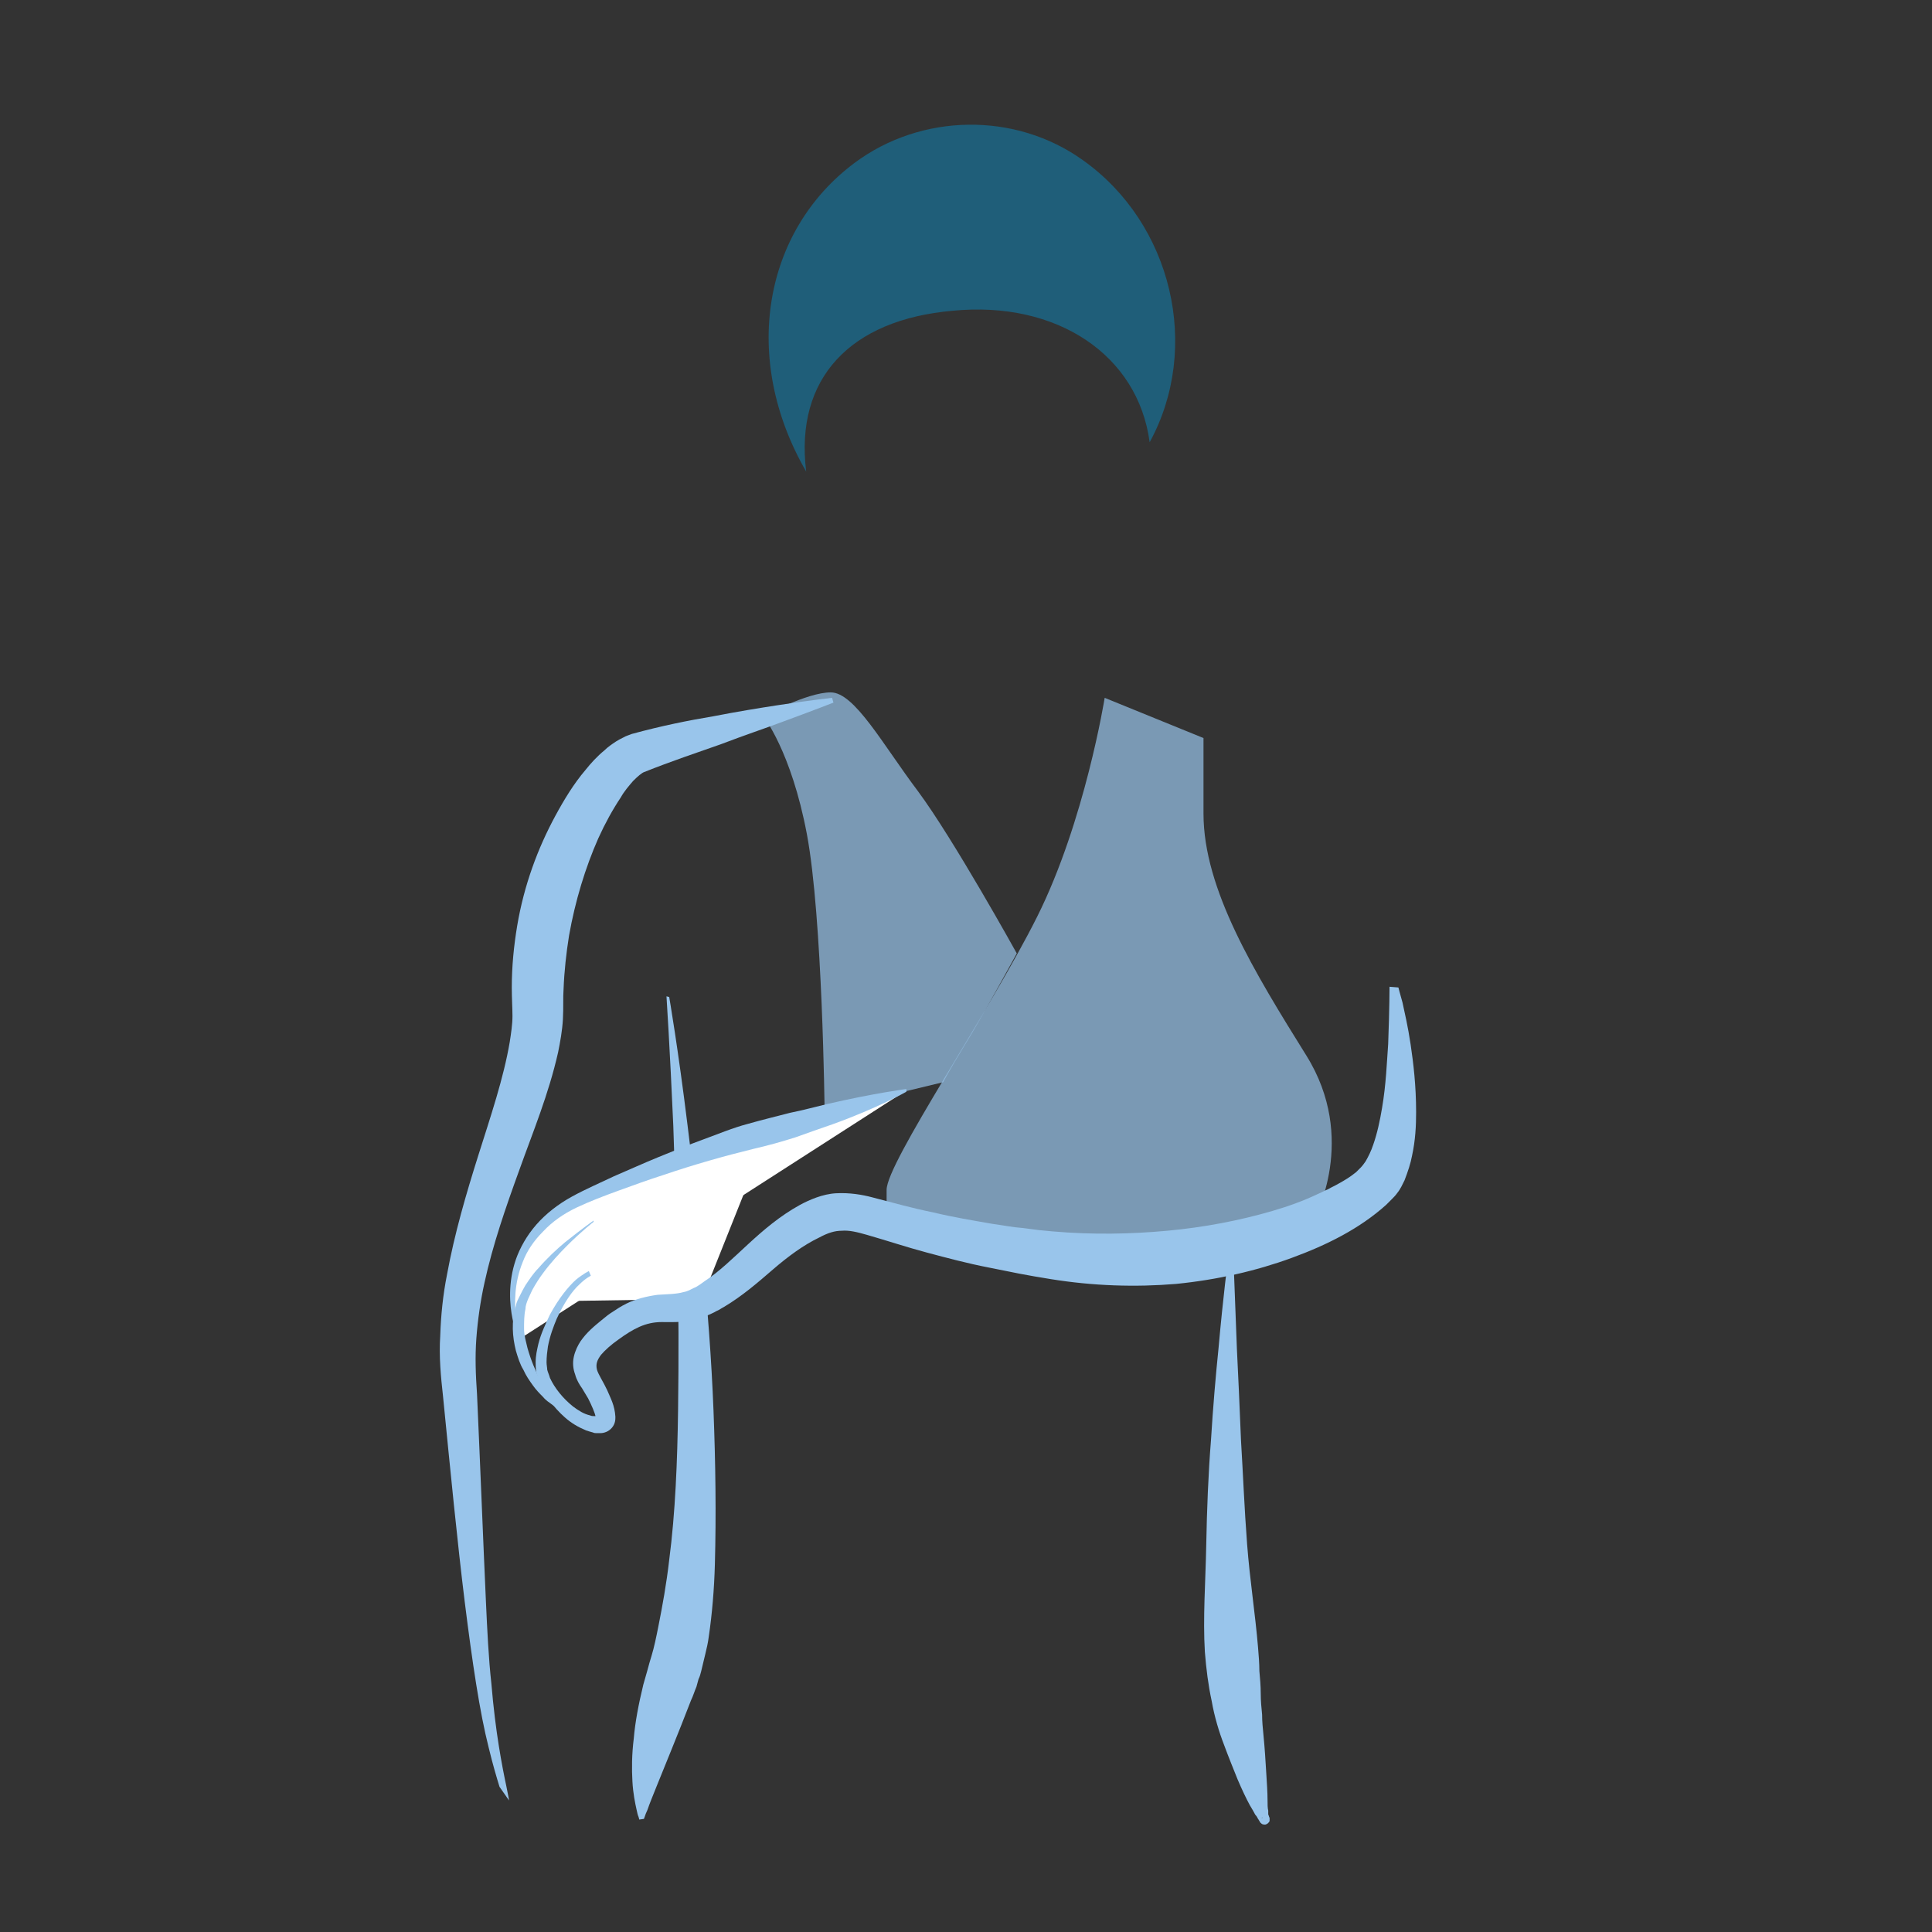 <?xml version="1.0" encoding="utf-8"?>
<!-- Generator: Adobe Illustrator 18.1.1, SVG Export Plug-In . SVG Version: 6.00 Build 0)  -->
<svg version="1.1" id="Capa_1" xmlns="http://www.w3.org/2000/svg" xmlns:xlink="http://www.w3.org/1999/xlink" x="0px" y="0px"
	 viewBox="0 0 283.5 283.5" enable-background="new 0 0 283.5 283.5" xml:space="preserve">
<rect x="0" y="0" width="283.5" height="283.5" fill="#333333" stroke="none"/>
<g>
	<path opacity="0.7" fill="#99C5EB" d="M112,105.1c0,0,6.4-3.5,9.9-3.5c3.5,0,7.6,7.6,12.8,14.5c5.2,7,14.5,23.8,14.5,23.8
		s-5,9.2-7.6,13.4c-2.5,4.1-3.2,5.5-3.2,5.5l-17.4,4.2c0,0-0.3-28.4-2.6-40.6S112,105.1,112,105.1z"/>
	<path fill="#99C5EB" d="M98.2,146.3c0,0,1.3,7.5,2.7,18.9c0.7,5.7,1.5,12.3,2.2,19.4c0.7,7.1,1.3,14.7,1.6,22.4
		c0.3,7.7,0.4,15.3,0.2,22.6c-0.1,3.6-0.4,7.2-0.9,10.6c-0.1,0.8-0.3,1.7-0.5,2.5c-0.2,0.8-0.4,1.7-0.6,2.5
		c-0.1,0.4-0.2,0.8-0.4,1.2c-0.1,0.4-0.2,0.7-0.3,1.1c-0.3,0.7-0.5,1.4-0.8,2c-2,5.2-3.8,9.5-5,12.5c-0.6,1.5-1.1,2.7-1.4,3.6
		c-0.2,0.4-0.3,0.7-0.4,1c-0.1,0.2-0.1,0.3-0.1,0.3l-0.7,0.1c0,0,0-0.1-0.1-0.4c-0.1-0.2-0.2-0.6-0.3-1.1c-0.2-0.9-0.5-2.3-0.6-4.1
		c-0.1-1.8-0.1-3.9,0.2-6.3c0.2-2.4,0.7-5,1.4-7.9c0.2-0.7,0.4-1.4,0.6-2.1c0.1-0.4,0.2-0.7,0.3-1.1l0.3-1c0.4-1.3,0.7-2.8,1-4.3
		c0.6-3,1.2-6.3,1.6-9.8c0.9-6.9,1.2-14.5,1.3-22c0.1-7.6,0.1-15.1-0.1-22.2c-0.2-7.1-0.4-13.8-0.6-19.5c-0.5-11.4-1-19-1-19
		L98.2,146.3z"/>
	<g>
		<path fill="#FFFFFF" d="M133,160c0,0-12.7,4.2-23.2,6.8c-3.5,0.9-14.8,4.7-23.6,8.5c-15.9,7-10,21.2-10,21.2"/>
		<path fill="#99C5EB" d="M133,160.2c0,0-4.2,2.4-10.9,4.8c-1.7,0.6-3.5,1.2-5.4,1.9c-1.9,0.6-4,1.2-6.2,1.7
			c-4.1,1-8.7,2.3-13.1,3.8c-2.2,0.7-4.4,1.5-6.6,2.3c-2.2,0.8-4.3,1.6-6.2,2.5c-1.9,0.9-3.6,2.1-4.9,3.5c-1.4,1.4-2.4,2.9-3,4.5
			c-1.3,3.2-1.2,6.2-1,8.2c0.3,2,0.7,3.1,0.7,3.1l-0.3,0.1c0,0-0.5-1.1-0.9-3.1c-0.4-2-0.7-5.2,0.5-8.7c0.6-1.7,1.6-3.5,3-5.1
			c1.4-1.6,3.2-3,5.2-4.1c2-1.1,4.1-2,6.2-3c2.1-0.9,4.3-1.9,6.5-2.8c2.2-0.9,4.4-1.8,6.6-2.6c2.2-0.8,4.3-1.7,6.6-2.3
			c2.1-0.6,4.2-1.1,6.1-1.6c2-0.4,3.8-0.9,5.5-1.3c6.9-1.6,11.6-2.2,11.6-2.2L133,160.2z"/>
	</g>
	<path fill="#99C5EB" d="M87.1,179.3c0,0-1.7,1.3-3.9,3.5c-1.1,1.1-2.4,2.5-3.5,4c-0.6,0.8-1.1,1.6-1.6,2.5
		c-0.2,0.4-0.4,0.9-0.6,1.3c-0.2,0.5-0.4,1-0.4,1.5c-0.2,0.9-0.2,1.9-0.2,2.9c0,1,0.3,1.9,0.5,2.8c0.5,1.8,1.2,3.4,1.9,4.8
		c0.4,0.7,0.7,1.3,1.1,1.8c0.4,0.5,0.7,0.9,1,1.3c0.3,0.4,0.6,0.6,0.7,0.8c0.2,0.2,0.3,0.3,0.3,0.3l-0.1,0.1c0,0-0.5-0.2-1.3-0.8
		c-0.4-0.3-0.9-0.6-1.3-1.1c-0.5-0.5-1-1-1.5-1.7c-0.5-0.7-1-1.4-1.4-2.3c-0.5-0.8-0.8-1.8-1.1-2.8c-0.5-2-0.7-4.3,0-6.6
		c0.1-0.6,0.4-1.1,0.6-1.5c0.3-0.6,0.5-1,0.8-1.5c0.6-0.9,1.2-1.8,1.9-2.5c1.3-1.5,2.7-2.8,3.9-3.8c2.5-2,4.2-3.2,4.2-3.2
		L87.1,179.3z"/>
	<path opacity="0.7" fill="#99C5EB" d="M162.1,102.4c0,0-2.9,18.1-9.9,32.1s-22.1,36.1-22.1,40.1c0,4.1,0,4.1,0,4.1s41.3,7.6,50,5.8
		c8.7-1.7,12.8-5.8,12.8-5.8s6.4-11.6-1.2-23.8c-7.6-12.2-15.1-24.4-15.1-35.5s0-11.1,0-11.1L162.1,102.4z"/>
	<path fill="#99C5EB" d="M181,184.8c0,0,0.2,5.2,0.5,13.1c0.2,3.9,0.4,8.5,0.6,13.4c0.3,4.9,0.5,10.1,0.9,15.3
		c0.2,2.6,0.5,5.2,0.8,7.7c0.3,2.5,0.6,5,0.8,7.4c0.1,1.2,0.2,2.4,0.2,3.5c0.1,1.1,0.2,2.2,0.2,3.3c0,1.1,0.1,2.1,0.2,3.1
		c0,1,0.1,2,0.2,3c0.2,2,0.3,3.8,0.4,5.4c0.1,1.6,0.2,3,0.2,4.2c0,0.6,0,1.1,0.1,1.5c0,0.2,0,0.4,0,0.6c0,0.1,0,0.2,0,0.2
		c0,0,0,0.1,0,0.1l0,0c0,0-0.1-0.1-0.2-0.1c0,0-0.3-0.1-0.4,0c-0.2,0.1-0.2,0.1-0.3,0.2c-0.1,0.2-0.1,0.2-0.1,0.2c0,0.1,0,0,0,0
		c0,0,0-0.1,0.1-0.1c0-0.1,0.1-0.2,0.1-0.3c0-0.2,0.1-0.2,0.1-0.2l0.7-0.1c0,0,0,0.1,0.1,0.3c0,0.1,0.1,0.2,0.1,0.3
		c0,0.1,0,0.1,0,0.2c0,0.1,0,0.1,0,0.2c0,0,0,0.1-0.2,0.3c-0.1,0.1-0.1,0.1-0.3,0.2c-0.2,0.1-0.5,0-0.5,0c-0.1,0-0.3-0.2-0.3-0.2
		l-0.1-0.1l-0.1-0.2c-0.1-0.1-0.1-0.2-0.2-0.3c-0.1-0.2-0.2-0.4-0.4-0.6c-0.2-0.4-0.5-0.9-0.8-1.4c-0.6-1.1-1.2-2.4-1.8-3.8
		c-0.6-1.5-1.3-3.2-2-5.1c-0.7-1.8-1.4-4.1-1.8-6.4c-0.5-2.3-0.8-4.7-1-7.2c-0.3-5,0.1-10.3,0.2-15.6c0.1-5.3,0.3-10.5,0.7-15.5
		c0.3-4.9,0.7-9.5,1.1-13.4c0.7-7.9,1.4-13.1,1.4-13.1L181,184.8z"/>
	<path opacity="0.4" fill="#009EE2" d="M118.3,69.2c-9.6-16.6-6.3-35.3,7.1-45.3c9.8-7.3,23.6-7.5,33.5-0.4
		c13.1,9.3,17.4,27.5,9.8,41.4c-1.7-12.8-13.6-20.8-28.9-19.3C124.8,46.9,116.6,55.5,118.3,69.2z"/>
	<path fill="#99C5EB" d="M73.3,262.2c-0.4-1.3-1-3.3-1.6-5.8c-1.3-5.1-2.4-12.5-3.5-21.3c-1.1-8.9-2.1-19.2-3.2-30.3
		c-0.3-2.7-0.6-5.7-0.4-8.8c0.1-3,0.4-6,1-9c1.1-6,2.8-11.8,4.6-17.5c1.8-5.7,3.7-11.3,4.6-16.6c0.2-1.3,0.4-2.6,0.4-3.8
		c0-1.1-0.1-2.6-0.1-4.2c0-3.1,0.3-6.1,0.8-9.1c1-5.9,3-11.3,5.6-16.1c1.3-2.4,2.7-4.7,4.4-6.7c0.8-1,1.7-2,2.8-2.9
		c0.5-0.5,1.1-0.9,1.7-1.3c0.3-0.2,0.7-0.4,1.1-0.6c0.3-0.2,1-0.4,1.2-0.5c4.4-1.2,8.4-2,12-2.6c3.6-0.7,6.7-1.2,9.3-1.6
		c5.2-0.8,8.1-1.1,8.1-1.1l0.2,0.7c0,0-2.8,1.1-7.7,2.9c-2.4,0.9-5.4,1.9-8.8,3.2c-3.4,1.2-7.3,2.5-11.3,4.1
		c-0.3,0.1-0.9,0.6-1.6,1.3c-0.6,0.7-1.3,1.5-1.8,2.4c-1.2,1.8-2.3,3.8-3.3,6c-1.9,4.3-3.4,9.2-4.3,14.3c-0.4,2.5-0.7,5.2-0.8,7.8
		c-0.1,1.3,0,2.7-0.1,4.5c-0.1,1.7-0.4,3.3-0.7,4.8c-1.4,6.2-3.7,11.7-5.7,17.3c-2,5.5-3.9,11-5.1,16.5c-0.6,2.7-1,5.5-1.2,8.2
		c-0.2,2.7-0.1,5.3,0.1,8.2c0.5,11.1,0.9,21.5,1.3,30.3c0.2,4.4,0.4,8.5,0.8,12.1c0.3,3.6,0.7,6.7,1.1,9.2c0.4,2.5,0.8,4.5,1.1,5.9
		c0.3,1.4,0.4,2.1,0.4,2.1"/>
	<polygon fill="#FFFFFF" points="110.9,170.8 95.2,176 83.8,190.9 103,190.6 	"/>
	<path fill="#99C5EB" d="M205.2,144.9c0,0,0.2,0.8,0.6,2.2c0.3,1.4,0.8,3.5,1.2,6.2c0.4,2.7,0.8,6,0.8,9.9c0,2-0.1,4.1-0.6,6.4
		c-0.2,1.1-0.6,2.3-1.1,3.6c-0.3,0.6-0.6,1.3-1.1,1.9c-0.2,0.3-0.5,0.6-0.8,0.9l-0.2,0.2l-0.3,0.3l-0.3,0.3
		c-3.9,3.5-8.7,5.9-13.9,7.8c-5.2,1.9-10.9,3.2-16.9,3.8c-6,0.5-12.2,0.3-18.4-0.7l-2.4-0.4l-2.2-0.4c-1.5-0.3-3-0.6-4.5-0.9
		c-3.1-0.6-6.1-1.4-9.1-2.2c-3-0.8-6-1.8-8.8-2.6c-1.4-0.4-2.6-0.7-3.7-0.6c-1,0-2,0.3-3.3,1c-2.3,1.1-4.6,2.8-6.8,4.7
		c-2.2,1.9-4.5,3.9-7.2,5.5c-0.4,0.2-0.6,0.4-1.1,0.6c-0.3,0.2-0.6,0.3-1,0.5c-0.9,0.4-1.7,0.6-2.5,0.8c-1.7,0.4-3.3,0.3-4.5,0.3
		c-2.4,0-4.2,1-6.4,2.6c-1,0.7-1.9,1.5-2.5,2.2c-0.6,0.8-0.8,1.4-0.6,2.2c0.2,0.7,1,1.9,1.5,3c0.5,1.2,1.1,2.2,1.2,3.9
		c0,0.4,0,1-0.5,1.6c-0.5,0.6-1.2,0.8-1.7,0.8c-0.1,0-0.2,0-0.4,0l-0.2,0c-0.1,0-0.3,0-0.5-0.1c-0.4-0.1-0.7-0.2-1-0.3
		c-1.2-0.5-2.2-1.1-3.1-1.9c-1.7-1.5-3-3.3-3.7-5.2c-0.2-0.5-0.3-0.9-0.5-1.4c-0.1-0.6-0.1-1.1-0.1-1.5c0-1,0.2-1.8,0.4-2.7
		c0.4-1.6,1.1-3,1.7-4.3c1.3-2.4,2.7-4.1,3.8-5.1c0.6-0.5,1.1-0.8,1.4-1c0.4-0.2,0.5-0.3,0.5-0.3l0.3,0.7c0,0-0.2,0.1-0.5,0.3
		c-0.3,0.2-0.7,0.5-1.2,1c-1,0.9-2.2,2.6-3.3,5c-0.5,1.2-1,2.5-1.3,4.1c-0.1,0.7-0.2,1.5-0.2,2.3c0,0.4,0.1,0.8,0.1,1.1
		c0.1,0.4,0.3,0.8,0.4,1.2c0.7,1.5,1.9,3,3.4,4.2c0.8,0.6,1.6,1.1,2.5,1.3c0.2,0.1,0.4,0.1,0.6,0.1c0.1,0,0.2,0,0.3,0l0.2,0
		c-0.1,0,0,0,0,0c0.1,0,0,0-0.2,0.1c-0.1,0.2-0.1,0.2-0.1,0c-0.1-0.6-0.6-1.7-1.1-2.7c-0.3-0.5-0.6-1-0.9-1.5c-0.3-0.4-0.8-1.2-1-2
		c-0.3-0.8-0.4-1.7-0.2-2.6c0.2-0.9,0.6-1.7,1-2.3c0.9-1.3,2-2.2,3.1-3.1c0.6-0.5,1.1-0.9,1.6-1.2c0.6-0.4,1.2-0.8,2-1.2
		c1.4-0.7,3.1-1.1,4.6-1.3c1.5-0.1,2.8-0.1,3.8-0.4c0.6-0.1,1.1-0.4,1.5-0.6c0.3-0.1,0.6-0.3,0.9-0.5l0.7-0.5c4.3-2.8,8-7.9,14-11.2
		c1.3-0.7,3.3-1.6,5.3-1.7c2-0.1,3.8,0.2,5.3,0.6c3.1,0.8,5.9,1.6,8.9,2.2c2.9,0.7,5.9,1.2,8.8,1.7c1.5,0.2,2.9,0.5,4.4,0.6l2.3,0.3
		l2.1,0.2c5.8,0.5,11.4,0.4,16.8-0.1c5.4-0.5,10.6-1.5,15.4-2.9c2.4-0.7,4.6-1.5,6.7-2.5c0.5-0.2,1-0.5,1.5-0.7
		c0.5-0.3,1-0.5,1.5-0.8c0.9-0.5,1.6-0.9,2.6-1.7l0.3-0.3l0.1-0.1l0,0c-0.2,0.2,0,0-0.1,0.1l0.1-0.1c0.1-0.1,0.2-0.2,0.3-0.3
		c0.2-0.2,0.5-0.6,0.7-0.9c0.4-0.7,0.8-1.5,1.1-2.4c0.6-1.7,1-3.6,1.3-5.4c0.6-3.5,0.7-6.7,0.9-9.4c0.2-5.3,0.2-8.4,0.2-8.4
		L205.2,144.9z"/>
</g>
</svg>
